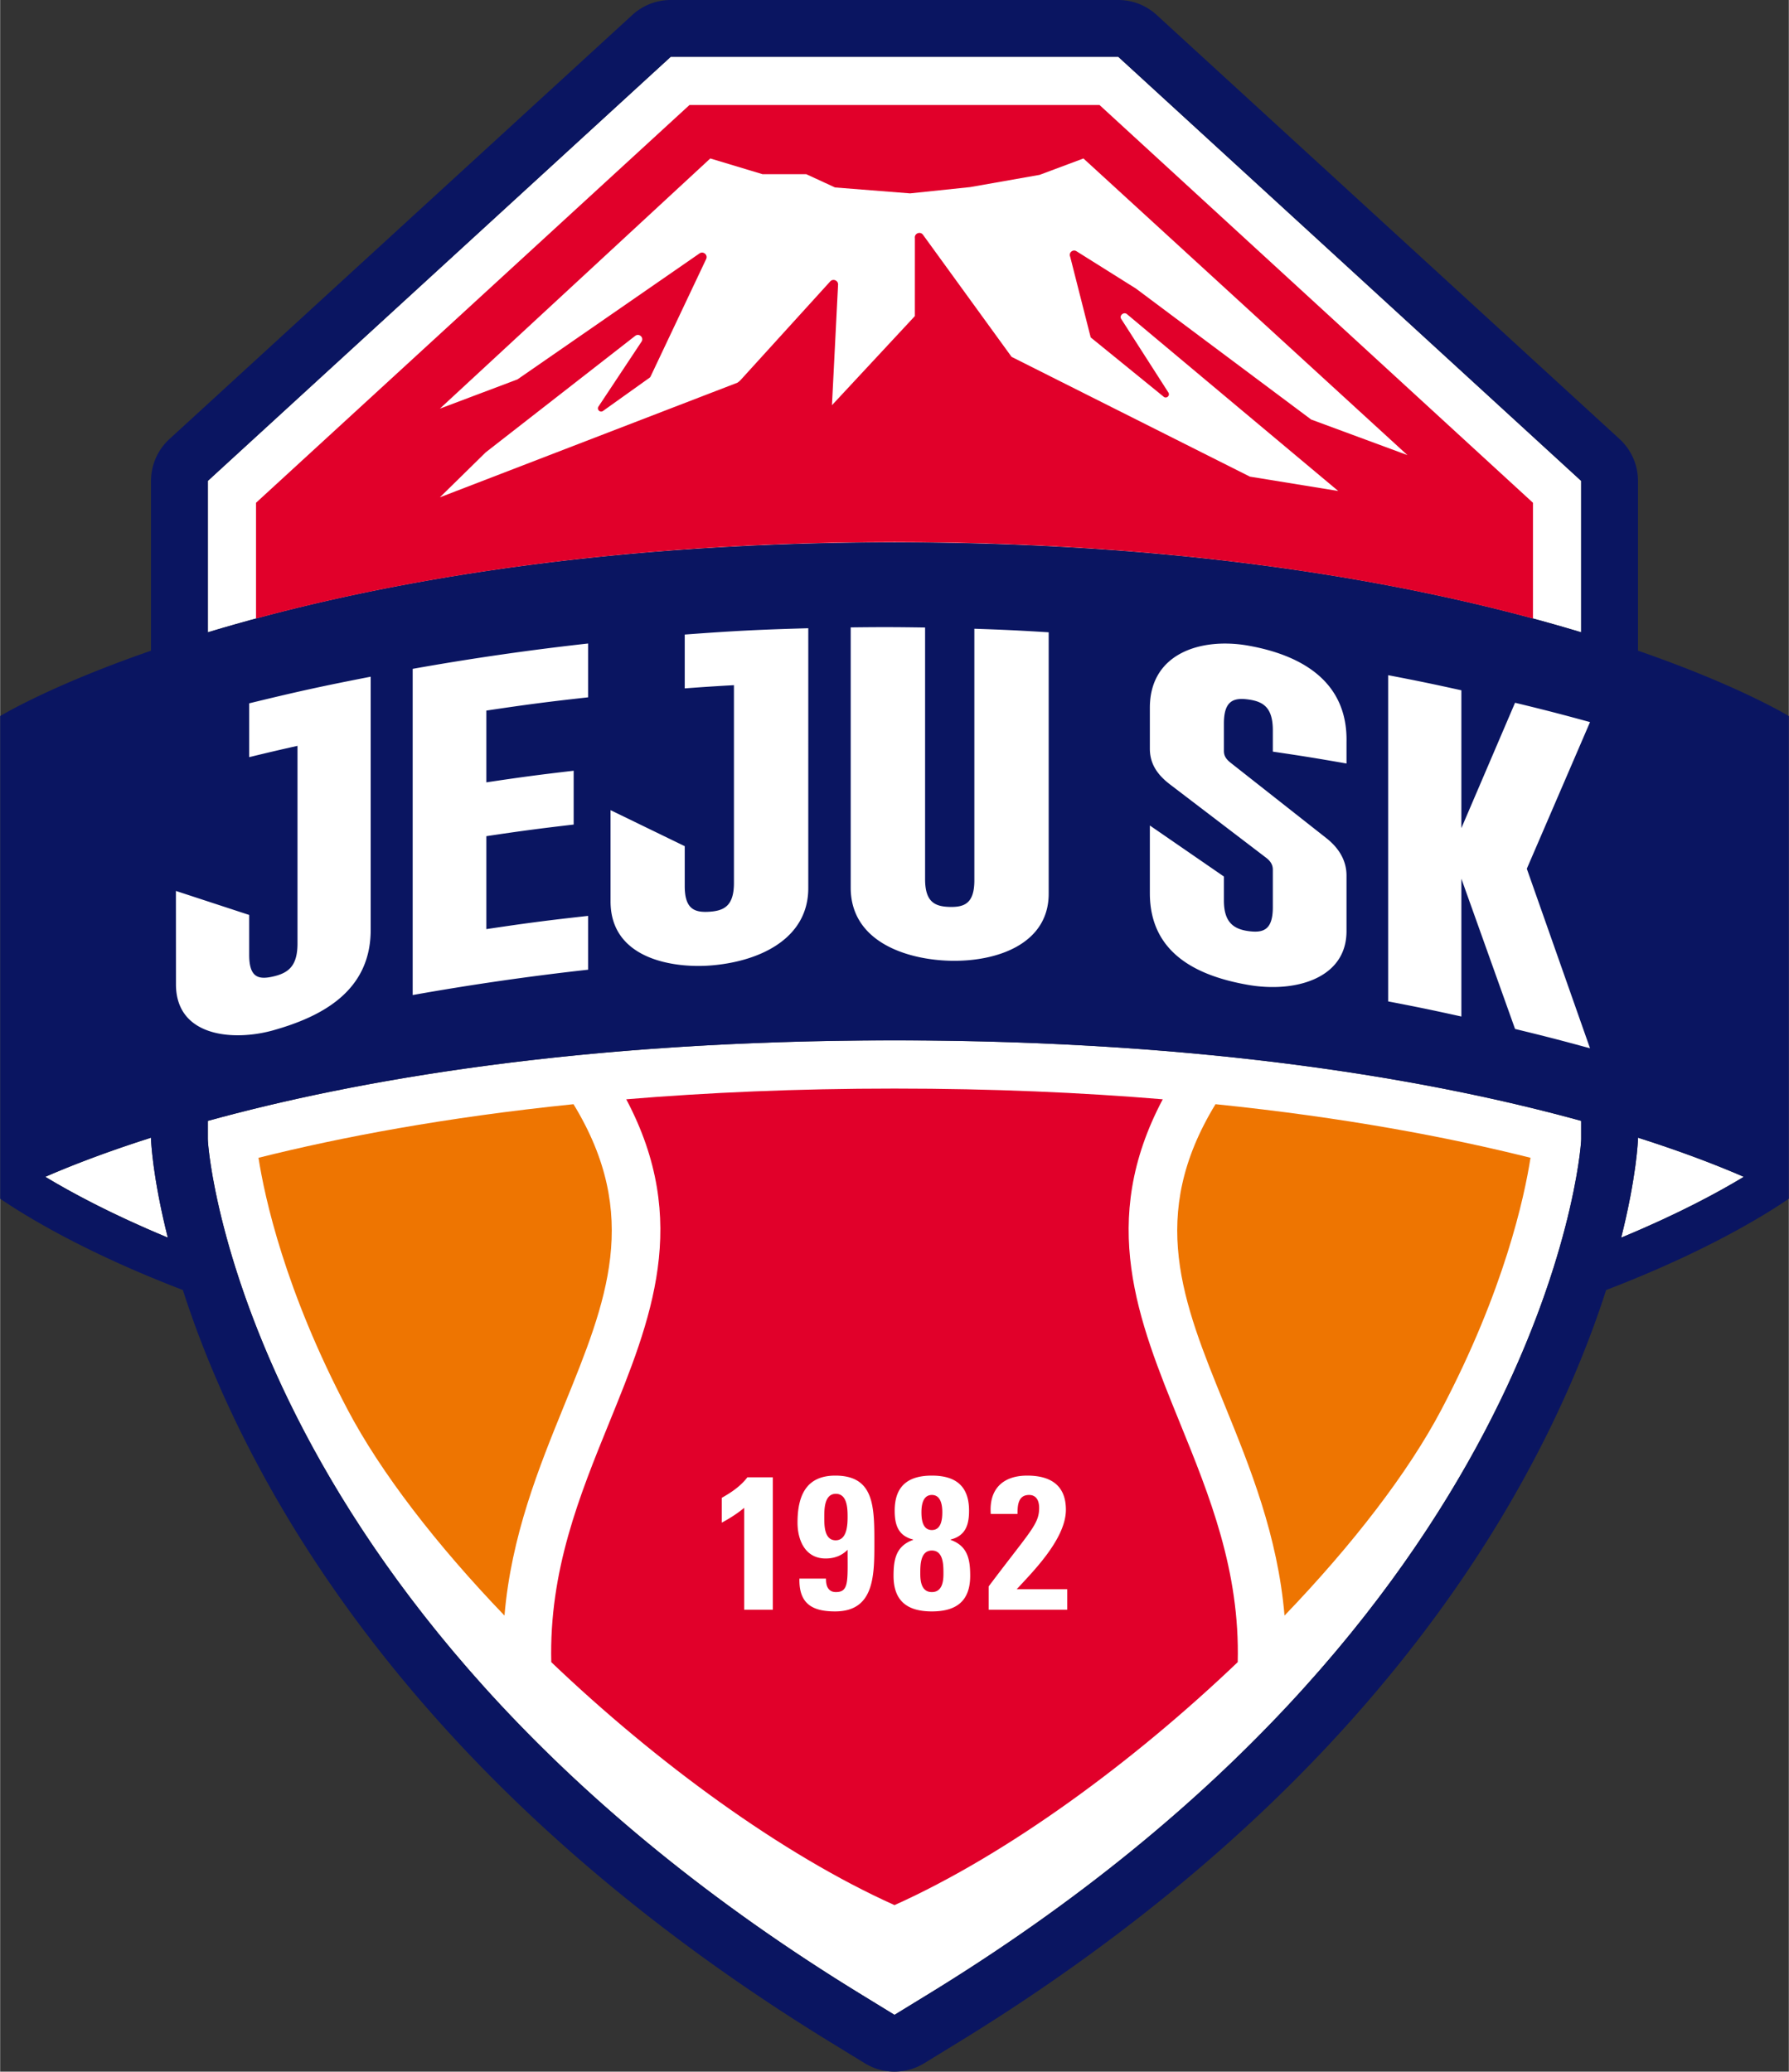 <svg xmlns="http://www.w3.org/2000/svg" id="_레이어_1" version="1.1" viewBox="0.0 0.0 587.52 680.583" width="293.838" height="340.324"><rect x="0.0" y="0.0" width="587.52" height="680.583" fill="#333333" stroke="none"/><defs><style>.st0{fill:#ee7501}.st2{fill:#fff}.st3{fill:#e1002a}</style></defs><path d="m304.213 655.522-10.453 6.407-10.454-6.407C81.345 532.068 68.21 379.408 68.21 374.164v-5.926c47.705-13.152 121.63-26.454 225.568-26.454 103.924 0 177.837 13.3 225.534 26.449v5.931c0 5.244-13.136 157.904-215.098 281.358M68.209 157.987 220.265 18.654h146.989l152.057 139.333v49.737c-48.258-14.592-122.751-29.532-225.534-29.532-102.795 0-177.303 14.944-225.568 29.536zM14.826 386.61c8.104-3.527 19.617-8.046 34.729-12.852v.406c0 .213.41 12.164 5.515 32.42-18.6-7.713-31.93-14.952-40.244-19.975M537.965 374.164v-.41c15.127 4.812 26.646 9.335 34.752 12.863-8.288 5.015-21.594 12.242-40.27 19.979 5.107-20.263 5.518-32.22 5.518-32.432" class="st2"/><path d="M587.52 235.252s-16.164-9.922-49.555-21.49v-55.775c0-5.23-2.195-10.22-6.052-13.753L379.857 4.901A18.65 18.65 0 0 0 367.254 0H220.265a18.65 18.65 0 0 0-12.602 4.9L55.606 144.235a18.65 18.65 0 0 0-6.051 13.753v55.78C16.165 225.332 0 235.251 0 235.251v158.55c8.14 5.564 27.67 17.602 60.015 30 5.035 15.678 12.478 34.44 23.496 55.395 17.25 32.803 39.908 64.343 67.345 93.746 33.845 36.268 75.135 69.407 122.722 98.495l10.433 6.396c2.991 1.833 6.37 2.75 9.749 2.75s6.757-.917 9.749-2.75l10.453-6.408c47.567-29.076 88.856-62.215 122.701-98.483C464.1 543.54 486.76 512 504.008 479.197c11.018-20.952 18.46-39.714 23.495-55.39 32.344-12.4 51.877-24.438 60.017-30.004zM68.21 157.987 220.265 18.654h146.989l152.057 139.333v49.737c-48.258-14.592-122.751-29.532-225.534-29.532-102.795 0-177.303 14.944-225.568 29.536zM14.826 386.61c8.104-3.526 19.617-8.045 34.729-12.851v.406c0 .213.41 12.164 5.515 32.42-18.6-7.713-31.93-14.952-40.244-19.975m289.387 268.913-10.453 6.407-10.454-6.407C81.345 532.068 68.21 379.408 68.21 374.164v-5.926c47.705-13.152 121.63-26.454 225.568-26.454 103.924 0 177.837 13.3 225.534 26.449v5.931c0 5.244-13.136 157.904-215.098 281.358m233.752-281.358v-.41c15.127 4.812 26.646 9.335 34.752 12.863-8.288 5.015-21.594 12.242-40.27 19.979 5.107-20.263 5.518-32.22 5.518-32.432" style="fill:#0a1561"/><path d="M402.14 461.414c8.442 20.752 17.499 43.057 19.727 69.34 22.281-23.195 40.63-46.943 51.561-67.721 20.579-39.12 27.228-69.699 29.236-82.676-26.932-6.753-61.266-13.285-103.466-17.604-22.309 36.588-10.837 64.795 2.941 98.661M165.652 530.753c2.23-26.282 11.288-48.588 19.73-69.339 13.777-33.865 25.249-62.073 2.942-98.659-42.198 4.32-76.534 10.852-103.467 17.605 2.01 12.977 8.658 43.555 29.236 82.673 10.93 20.778 29.279 44.525 51.56 67.72" class="st0"/><path d="M387.475 467.38c-13.737-33.762-26.886-66.095-5.603-106.238-26.49-2.205-55.819-3.523-88.095-3.523-32.288 0-61.625 1.318-88.126 3.525 21.282 40.141 8.133 72.475-5.603 106.237-9.78 24.038-19.766 48.63-19.025 78.67 34.492 32.938 75.575 63.099 112.738 79.824 37.162-16.725 78.245-46.886 112.737-79.825.741-30.04-9.244-54.63-19.023-78.67M503.474 165.174 361.094 34.489H226.427L84.046 165.174v38.029c48.207-13.016 117.624-25.037 209.714-25.125 92.09.088 161.507 12.11 209.715 25.125z" class="st3"/><path d="M237.029 492.064c3.115-1.745 6.167-3.8 8.41-6.731h8.352v43.496h-9.409v-33.462c-2.244 1.868-4.799 3.49-7.353 4.86zM271.254 518.61c0 1.12.124 2.243.623 3.053.5.81 1.31 1.371 2.617 1.371 4.363 0 3.864-3.553 3.864-13.896-1.994 1.994-4.425 2.866-7.227 2.866-6.67 0-9.224-5.982-9.224-11.776 0-8.537 2.617-15.456 12.401-15.456 12.899 0 12.837 10.282 12.837 22.496 0 10.718-.188 22.122-12.9 22.122-7.54 0-11.9-2.555-11.715-10.78zm3.178-12.588c3.739 0 3.926-5.048 3.926-7.727 0-2.742-.125-7.54-3.864-7.54-3.8 0-3.8 5.047-3.8 7.726s0 7.541 3.738 7.541M293.446 517.675c0-5.36.81-9.783 6.42-11.779v-.123c-4.922-1.246-6.044-4.86-6.044-9.472 0-7.914 4.173-11.529 12.214-11.529 8.038 0 12.211 3.615 12.211 11.53 0 4.61-1.12 8.225-6.044 9.47v.124c5.61 1.996 6.42 6.42 6.42 11.779 0 8.162-4.364 11.715-12.587 11.715-8.226 0-12.59-3.553-12.59-11.715m8.787-.56c0 2.492.437 5.92 3.803 5.92 3.363 0 3.8-3.428 3.8-5.92 0-2.618.124-7.728-3.8-7.728-3.927 0-3.803 5.11-3.803 7.727m.375-20.315c0 2.242.312 5.857 3.428 5.857s3.427-3.615 3.427-5.857c0-2.12-.376-5.67-3.427-5.67-3.054 0-3.428 3.55-3.428 5.67M324.695 528.829v-7.665c13.709-18.258 16.575-20.376 16.575-25.797 0-2.181-.81-4.237-3.304-4.237-3.612 0-3.8 3.427-3.8 6.231h-8.787c-.622-8.102 3.927-12.589 11.965-12.589 7.54 0 12.713 3.054 12.713 11.218 0 9.783-11.404 20.875-16.14 26.108h16.575v6.73zM193.116 300.887c-13.393 1.484-20.081 2.356-33.423 4.355v-30.539c11.455-1.716 17.193-2.48 28.687-3.817v-17.683c-11.494 1.338-17.232 2.101-28.687 3.818v-23.576c13.342-2 20.03-2.87 33.423-4.356v-17.683a880 880 0 0 0-57.615 8.328v107.161a879 879 0 0 1 57.615-8.325zM501.451 285.4l20.762-48.175c-9.821-2.687-14.747-3.958-24.624-6.355l-17.63 41.184V226.78c-9.6-2.123-14.412-3.116-24.055-4.966v107.169c9.643 1.85 14.455 2.843 24.055 4.966v-45.272l17.63 49.36c9.877 2.396 14.803 3.666 24.624 6.353zM57.747 323.359c0 17.372 19.023 18.766 31.981 15.112 15.894-4.483 31.979-12.823 31.979-32.992v-83.167c-16.021 3.123-24.006 4.872-39.906 8.747v17.683a748 748 0 0 1 15.864-3.712V310c0 7.498-3.117 9.662-7.937 10.79-4.823 1.127-7.927.42-7.927-7.078v-13.13l-24.071-7.889zM200.493 296.12c0 19.145 20.915 21.904 32.447 21.092 15.765-1.11 32.5-8.397 32.5-25.438V206.39c-16.244.456-24.364.87-40.58 2.076v17.684c6.46-.48 9.693-.691 16.16-1.053v64.97c0 7.5-3.17 9.142-8.08 9.462-4.914.32-8.08-.908-8.08-8.41v-13.13l-24.367-11.83zM279.374 291.607c0 17.855 18.453 23.64 32.526 24.018 15.489.416 32.504-5.504 32.504-22.027v-85.874c-9.76-.604-14.644-.838-24.414-1.17v82.654c0 7.5-3.174 8.856-8.09 8.734-4.918-.122-8.093-1.636-8.093-9.136v-82.654c-9.773-.152-14.66-.161-24.434-.042zM442.227 287.623c0-4.944-2.53-9.05-6.59-12.248l-31.475-24.792c-1.709-1.346-2.206-2.485-2.206-3.903v-8.978c0-7.5 3.156-8.577 8.04-7.904 4.883.671 8.03 2.615 8.03 10.115v7.016c9.697 1.425 14.538 2.206 24.202 3.903v-7.017c.432-19.997-14.865-28.604-32.233-31.702-15.247-2.72-32.358 2.306-32.358 20.4v13.401c0 4.822 2.227 8.44 6.64 11.807l31.546 24.071c1.663 1.27 2.203 2.54 2.203 3.936v12.328c0 7.5-3.147 8.501-8.03 7.83-4.887-.673-8.04-2.925-8.04-10.042v-7.888l-24.318-16.76v22.23c0 19.83 15.65 27.25 32.357 30.144 15.3 2.65 32.232-2.06 32.232-17.637zM273.218 133.119l2.006-39.59c.07-1.393-1.644-2.106-2.581-1.074l-29.334 32.288c-.34.375-.73.693-1.14.983l-97.738 37.662 15.058-14.78 49.084-38.252c1.205-.976 2.883.396 2.167 1.771l-14.212 21.434c-.648.977.54 2.124 1.494 1.443l15.308-10.925a.9.9 0 0 0 .294-.352l18.271-38.617c.667-1.41-1.015-2.763-2.25-1.81l-59.731 41.342-25.483 9.608 88.824-82.193 17.152 5.171h14.374l9.437 4.355 24.657 1.947 19.737-2.064 22.812-4.021 14.398-5.384 106.407 97.447-31.607-11.682-57.571-43.034-19.566-12.285c-1.206-.695-2.594.566-2.018 1.833l6.734 26.502 24.06 19.567c.954.614 2.073-.503 1.461-1.458l-15.532-24.23c-.623-1.03.787-2.307 1.85-1.584l69.468 58.167-29.008-4.718-78.282-39.349-29.086-40.09c-.91-1.275-2.918-.454-2.674 1.094l-.01 25.603z" class="st2"/></svg>